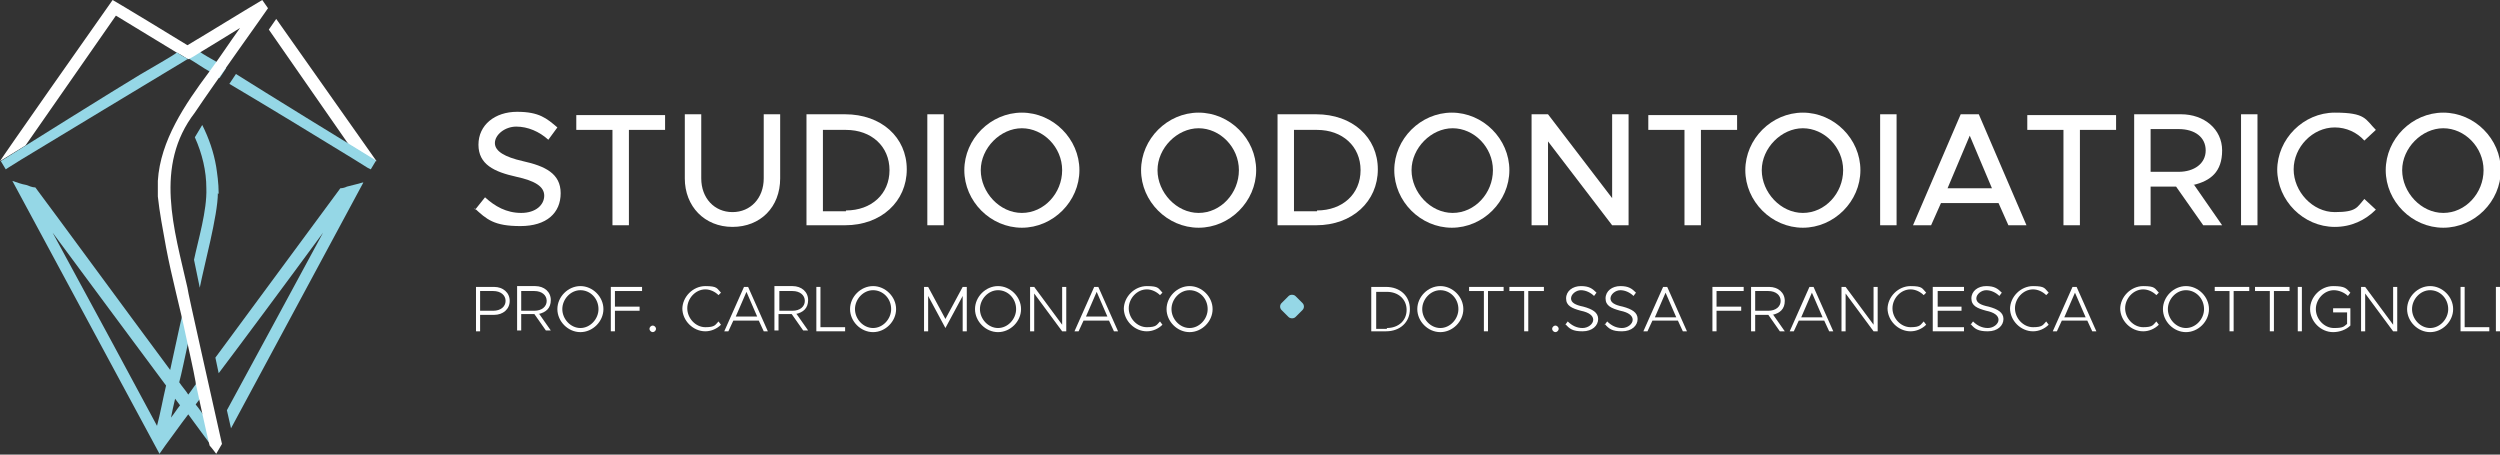 <svg xmlns="http://www.w3.org/2000/svg" viewBox="0 0 304.1 55.3"><rect x="0" y="0" width="304.1" height="55.3" fill="#333333" stroke="none"/><g><g id="Layer_1"><g><g><g><path d="M57.8,25.5l1.2-1.5c1.2,1.1,2.6,1.9,4.4,1.9s2.8-1,2.8-2.1-1.1-1.8-3.4-2.3c-2.7-.6-4.6-1.5-4.6-3.9s2-4,4.7-4,3.6.8,4.9,1.9l-1.1,1.5c-1.1-1-2.5-1.6-3.9-1.6s-2.6,1-2.6,2,1.2,1.7,3.4,2.2c2.7.6,4.6,1.5,4.6,3.9s-1.7,4-4.9,4-4.1-.8-5.6-2.2Z" style="fill: #fff;"></path><path d="M74.5,15.8h-4.4v-1.8h10.8v1.8h-4.4v11.6h-2v-11.6Z" style="fill: #fff;"></path><path d="M83.3,21.7v-7.8h2v7.8c0,2.4,1.6,4.1,3.8,4.1s3.8-1.7,3.8-4.1v-7.8h2v7.8c0,3.5-2.4,5.9-5.8,5.9s-5.8-2.5-5.8-5.9Z" style="fill: #fff;"></path><path d="M98.1,13.9h4.7c4.4,0,7.5,2.8,7.5,6.7s-3.1,6.8-7.5,6.8h-4.7v-13.5ZM102.9,25.6c3.1,0,5.3-2,5.3-4.9s-2.2-4.9-5.3-4.9h-2.8v9.9h2.8Z" style="fill: #fff;"></path><path d="M112.8,13.9h2v13.5h-2v-13.5Z" style="fill: #fff;"></path><path d="M117.3,20.7c0-3.8,3.2-7,7-7s7,3.2,7,7-3.2,7-7,7-7-3.2-7-7ZM129.2,20.7c0-2.8-2.3-5.1-4.9-5.1s-5,2.4-5,5.1,2.3,5.2,5,5.2,4.9-2.4,4.9-5.2Z" style="fill: #fff;"></path><path d="M138.8,20.7c0-3.8,3.2-7,7-7s7,3.2,7,7-3.2,7-7,7-7-3.2-7-7ZM150.7,20.7c0-2.8-2.3-5.1-4.9-5.1s-5,2.4-5,5.1,2.3,5.2,5,5.2,4.9-2.4,4.9-5.2Z" style="fill: #fff;"></path><path d="M155.4,13.9h4.7c4.4,0,7.5,2.8,7.5,6.7s-3.1,6.8-7.5,6.8h-4.7v-13.5ZM160.2,25.6c3.1,0,5.3-2,5.3-4.9s-2.2-4.9-5.3-4.9h-2.8v9.9h2.8Z" style="fill: #fff;"></path><path d="M169.6,20.7c0-3.8,3.2-7,7-7s7,3.2,7,7-3.2,7-7,7-7-3.2-7-7ZM181.6,20.7c0-2.8-2.3-5.1-4.9-5.1s-5,2.4-5,5.1,2.3,5.2,5,5.2,4.9-2.4,4.9-5.2Z" style="fill: #fff;"></path><path d="M186.3,13.9h2l7.8,10.2v-10.2h2v13.5h-2l-7.8-10.2v10.2h-2v-13.5Z" style="fill: #fff;"></path><path d="M204.9,15.8h-4.4v-1.8h10.8v1.8h-4.4v11.6h-2v-11.6Z" style="fill: #fff;"></path><path d="M212.3,20.7c0-3.8,3.2-7,7-7s7,3.2,7,7-3.2,7-7,7-7-3.2-7-7ZM224.2,20.7c0-2.8-2.3-5.1-4.9-5.1s-5,2.4-5,5.1,2.3,5.2,5,5.2,4.9-2.4,4.9-5.2Z" style="fill: #fff;"></path><path d="M228.7,13.9h2v13.5h-2v-13.5Z" style="fill: #fff;"></path><path d="M243.1,24.7h-7l-1.2,2.7h-2.2l5.8-13.5h2.2l5.8,13.5h-2.2l-1.2-2.7ZM242.3,22.9l-2.7-6.4-2.7,6.4h5.5Z" style="fill: #fff;"></path><path d="M251,15.8h-4.4v-1.8h10.8v1.8h-4.4v11.6h-2v-11.6Z" style="fill: #fff;"></path><path d="M266.9,22.5l3.4,4.9h-2.3l-3.3-4.7h-3.1v4.7h-2v-13.5h5.7c2.8,0,5,1.8,5,4.4s-1.4,3.7-3.5,4.2ZM261.6,20.9h3.4c1.9,0,3.3-1,3.3-2.6s-1.3-2.6-3.3-2.6h-3.4v5.1Z" style="fill: #fff;"></path><path d="M272.6,13.9h2v13.5h-2v-13.5Z" style="fill: #fff;"></path><path d="M277,20.7c0-3.8,3.2-7,7-7s3.7.8,5,2.1l-1.4,1.3c-.9-1-2.2-1.6-3.6-1.6-2.7,0-5,2.4-5,5.1s2.3,5.2,5,5.2,2.7-.6,3.6-1.6l1.4,1.3c-1.3,1.3-3,2.1-5,2.1-3.8,0-7-3.2-7-7Z" style="fill: #fff;"></path><path d="M290.2,20.7c0-3.8,3.2-7,7-7s7,3.2,7,7-3.2,7-7,7-7-3.2-7-7ZM302.1,20.7c0-2.8-2.3-5.1-4.9-5.1s-5,2.4-5,5.1,2.3,5.2,5,5.2,4.9-2.4,4.9-5.2Z" style="fill: #fff;"></path></g><g><path d="M57.9,34.9h2.2c1.1,0,1.9.7,1.9,1.7s-.8,1.7-1.9,1.7h-1.7v2h-.5v-5.4ZM60,37.8c.9,0,1.5-.5,1.5-1.2s-.6-1.2-1.5-1.2h-1.6v2.4h1.6Z" style="fill: #fff;"></path><path d="M65.6,38.2l1.4,2h-.6l-1.4-2h-1.6v2h-.5v-5.4h2.2c1.1,0,1.9.7,1.9,1.7s-.6,1.5-1.5,1.7ZM63.4,37.8h1.6c.9,0,1.5-.5,1.5-1.2s-.6-1.2-1.5-1.2h-1.6v2.4Z" style="fill: #fff;"></path><path d="M67.8,37.6c0-1.5,1.3-2.8,2.8-2.8s2.8,1.3,2.8,2.8-1.3,2.8-2.8,2.8-2.8-1.3-2.8-2.8ZM72.8,37.6c0-1.3-1-2.3-2.2-2.3s-2.2,1.1-2.2,2.3,1,2.3,2.2,2.3,2.2-1.1,2.2-2.3Z" style="fill: #fff;"></path><path d="M74.8,35.4v1.9h3v.5h-3v2.5h-.5v-5.4h3.8v.5h-3.3Z" style="fill: #fff;"></path><path d="M79,40c0-.2.2-.4.4-.4s.4.2.4.4-.2.4-.4.4-.4-.2-.4-.4Z" style="fill: #fff;"></path><path d="M83,37.6c0-1.5,1.3-2.8,2.8-2.8s1.4.3,1.9.8l-.3.3c-.4-.4-1-.7-1.6-.7-1.2,0-2.2,1.1-2.2,2.3s1,2.3,2.2,2.3,1.2-.3,1.6-.7l.3.4c-.5.5-1.2.8-1.9.8-1.5,0-2.8-1.3-2.8-2.8Z" style="fill: #fff;"></path><path d="M92.3,39h-3.1l-.6,1.3h-.5l2.4-5.4h.5l2.4,5.4h-.5l-.6-1.3ZM92.1,38.5l-1.3-3-1.3,3h2.6Z" style="fill: #fff;"></path><path d="M96.9,38.2l1.4,2h-.6l-1.4-2h-1.6v2h-.5v-5.4h2.2c1.1,0,1.9.7,1.9,1.7s-.6,1.5-1.5,1.7ZM94.8,37.8h1.6c.9,0,1.5-.5,1.5-1.2s-.6-1.2-1.5-1.2h-1.6v2.4Z" style="fill: #fff;"></path><path d="M102.8,39.8v.5h-3.5v-5.4h.5v4.9h3Z" style="fill: #fff;"></path><path d="M103.4,37.6c0-1.5,1.3-2.8,2.8-2.8s2.8,1.3,2.8,2.8-1.3,2.8-2.8,2.8-2.8-1.3-2.8-2.8ZM108.4,37.6c0-1.3-1-2.3-2.2-2.3s-2.2,1.1-2.2,2.3,1,2.3,2.2,2.3,2.2-1.1,2.2-2.3Z" style="fill: #fff;"></path><path d="M112.4,34.9h.5l2.1,3.9,2.1-3.9h.5v5.4h-.5v-4.3l-2.1,3.9-2.1-3.9v4.3h-.5v-5.4Z" style="fill: #fff;"></path><path d="M118.6,37.6c0-1.5,1.3-2.8,2.8-2.8s2.8,1.3,2.8,2.8-1.3,2.8-2.8,2.8-2.8-1.3-2.8-2.8ZM123.6,37.6c0-1.3-1-2.3-2.2-2.3s-2.2,1.1-2.2,2.3,1,2.3,2.2,2.3,2.2-1.1,2.2-2.3Z" style="fill: #fff;"></path><path d="M125.3,34.9h.5l3.4,4.6v-4.6h.5v5.4h-.5l-3.4-4.6v4.6h-.5v-5.4Z" style="fill: #fff;"></path><path d="M134.9,39h-3.1l-.6,1.3h-.5l2.4-5.4h.5l2.4,5.4h-.5l-.6-1.3ZM134.7,38.5l-1.3-3-1.3,3h2.6Z" style="fill: #fff;"></path><path d="M136.7,37.6c0-1.5,1.3-2.8,2.8-2.8s1.4.3,1.9.8l-.3.3c-.4-.4-1-.7-1.6-.7-1.2,0-2.2,1.1-2.2,2.3s1,2.3,2.2,2.3,1.2-.3,1.6-.7l.3.4c-.5.5-1.2.8-1.9.8-1.5,0-2.8-1.3-2.8-2.8Z" style="fill: #fff;"></path><path d="M141.9,37.6c0-1.5,1.3-2.8,2.8-2.8s2.8,1.3,2.8,2.8-1.3,2.8-2.8,2.8-2.8-1.3-2.8-2.8ZM146.9,37.6c0-1.3-1-2.3-2.2-2.3s-2.2,1.1-2.2,2.3,1,2.3,2.2,2.3,2.2-1.1,2.2-2.3Z" style="fill: #fff;"></path></g><rect x="155.9" y="36.1" width="2.4" height="2.4" rx=".6" ry=".6" transform="translate(19.7 122) rotate(-45)" style="fill: #95d7e6;"></rect><g><path d="M166.8,34.9h1.8c1.7,0,2.9,1.1,2.9,2.7s-1.2,2.7-2.9,2.7h-1.8v-5.4ZM168.7,39.9c1.4,0,2.4-.9,2.4-2.2s-1-2.2-2.4-2.2h-1.3v4.5h1.3Z" style="fill: #fff;"></path><path d="M172.4,37.6c0-1.5,1.3-2.8,2.8-2.8s2.8,1.3,2.8,2.8-1.3,2.8-2.8,2.8-2.8-1.3-2.8-2.8ZM177.4,37.6c0-1.3-1-2.3-2.2-2.3s-2.2,1.1-2.2,2.3,1,2.3,2.2,2.3,2.2-1.1,2.2-2.3Z" style="fill: #fff;"></path><path d="M180.6,35.4h-1.9v-.5h4.2v.5h-1.9v4.9h-.5v-4.9Z" style="fill: #fff;"></path><path d="M185.5,35.4h-1.9v-.5h4.2v.5h-1.9v4.9h-.5v-4.9Z" style="fill: #fff;"></path><path d="M188.8,40c0-.2.2-.4.4-.4s.4.2.4.4-.2.4-.4.4-.4-.2-.4-.4Z" style="fill: #fff;"></path><path d="M190.4,39.5l.3-.4c.5.5,1.1.8,1.8.8s1.3-.5,1.3-1-.5-.9-1.5-1.1c-1.1-.3-1.8-.6-1.8-1.5s.8-1.5,1.8-1.5,1.4.3,1.9.8l-.3.4c-.4-.4-1-.7-1.6-.7s-1.2.5-1.2,1,.5.8,1.5,1c1.1.3,1.8.7,1.8,1.5s-.7,1.5-1.9,1.5-1.6-.3-2.1-.9Z" style="fill: #fff;"></path><path d="M195.2,39.5l.3-.4c.5.5,1.1.8,1.8.8s1.3-.5,1.3-1-.5-.9-1.5-1.1c-1.1-.3-1.8-.6-1.8-1.5s.8-1.5,1.8-1.5,1.4.3,1.9.8l-.3.4c-.4-.4-1-.7-1.6-.7s-1.2.5-1.2,1,.5.8,1.5,1c1.1.3,1.8.7,1.8,1.5s-.7,1.5-1.9,1.5-1.6-.3-2.1-.9Z" style="fill: #fff;"></path><path d="M204.1,39h-3.1l-.6,1.3h-.5l2.4-5.4h.5l2.4,5.4h-.5l-.6-1.3ZM203.9,38.6l-1.3-3-1.3,3h2.6Z" style="fill: #fff;"></path><path d="M208.8,35.4v1.9h3v.5h-3v2.5h-.5v-5.4h3.8v.5h-3.3Z" style="fill: #fff;"></path><path d="M215.7,38.3l1.4,2h-.6l-1.4-2h-1.6v2h-.5v-5.4h2.2c1.1,0,1.9.7,1.9,1.7s-.6,1.5-1.5,1.7ZM213.5,37.8h1.6c.9,0,1.5-.5,1.5-1.2s-.6-1.2-1.5-1.2h-1.6v2.4Z" style="fill: #fff;"></path><path d="M221.9,39h-3.1l-.6,1.3h-.5l2.4-5.4h.5l2.4,5.4h-.5l-.6-1.3ZM221.7,38.6l-1.3-3-1.3,3h2.6Z" style="fill: #fff;"></path><path d="M224,34.9h.5l3.4,4.6v-4.6h.5v5.4h-.5l-3.4-4.6v4.6h-.5v-5.4Z" style="fill: #fff;"></path><path d="M229.6,37.6c0-1.5,1.3-2.8,2.8-2.8s1.4.3,1.9.8l-.3.3c-.4-.4-1-.7-1.6-.7-1.2,0-2.2,1.1-2.2,2.3s1,2.3,2.2,2.3,1.2-.3,1.6-.7l.3.4c-.5.5-1.2.8-1.9.8-1.5,0-2.8-1.3-2.8-2.8Z" style="fill: #fff;"></path><path d="M235.7,35.4v1.9h2.9v.5h-2.9v2h3.2v.5h-3.8v-5.4h3.8v.5h-3.2Z" style="fill: #fff;"></path><path d="M239.7,39.5l.3-.4c.5.5,1.1.8,1.8.8s1.3-.5,1.3-1-.5-.9-1.5-1.1c-1.1-.3-1.8-.6-1.8-1.5s.8-1.5,1.8-1.5,1.4.3,1.9.8l-.3.4c-.4-.4-1-.7-1.6-.7s-1.2.5-1.2,1,.5.8,1.5,1c1.1.3,1.8.7,1.8,1.5s-.7,1.5-1.9,1.5-1.6-.3-2.1-.9Z" style="fill: #fff;"></path><path d="M244.5,37.6c0-1.5,1.3-2.8,2.8-2.8s1.4.3,1.9.8l-.3.3c-.4-.4-1-.7-1.6-.7-1.2,0-2.2,1.1-2.2,2.3s1,2.3,2.2,2.3,1.2-.3,1.6-.7l.3.4c-.5.5-1.2.8-1.9.8-1.5,0-2.8-1.3-2.8-2.8Z" style="fill: #fff;"></path><path d="M253.9,39h-3.1l-.6,1.3h-.5l2.4-5.4h.5l2.4,5.4h-.5l-.6-1.3ZM253.7,38.6l-1.3-3-1.3,3h2.6Z" style="fill: #fff;"></path><path d="M257.9,37.6c0-1.5,1.3-2.8,2.8-2.8s1.4.3,1.9.8l-.3.3c-.4-.4-1-.7-1.6-.7-1.2,0-2.2,1.1-2.2,2.3s1,2.3,2.2,2.3,1.2-.3,1.6-.7l.3.4c-.5.5-1.2.8-1.9.8-1.5,0-2.8-1.3-2.8-2.8Z" style="fill: #fff;"></path><path d="M263.1,37.6c0-1.5,1.3-2.8,2.8-2.8s2.8,1.3,2.8,2.8-1.3,2.8-2.8,2.8-2.8-1.3-2.8-2.8ZM268.1,37.6c0-1.3-1-2.3-2.2-2.3s-2.2,1.1-2.2,2.3,1,2.3,2.2,2.3,2.2-1.1,2.2-2.3Z" style="fill: #fff;"></path><path d="M271.3,35.4h-1.9v-.5h4.2v.5h-1.9v4.9h-.5v-4.9Z" style="fill: #fff;"></path><path d="M276.2,35.4h-1.9v-.5h4.2v.5h-1.9v4.9h-.5v-4.9Z" style="fill: #fff;"></path><path d="M279.5,34.9h.5v5.4h-.5v-5.4Z" style="fill: #fff;"></path><path d="M283.7,37.5h2.2v2.1c-.5.5-1.3.8-2.1.8-1.5,0-2.8-1.3-2.8-2.8s1.3-2.8,2.8-2.8,1.6.3,2.1.8l-.3.4c-.4-.4-1.1-.7-1.7-.7-1.2,0-2.2,1.1-2.2,2.3s1,2.3,2.2,2.3,1.2-.2,1.6-.5v-1.4h-1.7v-.5Z" style="fill: #fff;"></path><path d="M287.2,34.9h.5l3.4,4.6v-4.6h.5v5.4h-.5l-3.4-4.6v4.6h-.5v-5.4Z" style="fill: #fff;"></path><path d="M292.8,37.6c0-1.5,1.3-2.8,2.8-2.8s2.8,1.3,2.8,2.8-1.3,2.8-2.8,2.8-2.8-1.3-2.8-2.8ZM297.8,37.6c0-1.3-1-2.3-2.2-2.3s-2.2,1.1-2.2,2.3,1,2.3,2.2,2.3,2.2-1.1,2.2-2.3Z" style="fill: #fff;"></path><path d="M302.8,39.8v.5h-3.5v-5.4h.5v4.9h3Z" style="fill: #fff;"></path><path d="M303.6,34.9h.5v5.4h-.5v-5.4Z" style="fill: #fff;"></path></g></g><g><g><path d="M27.5,8.3l-.8,1.2c-.4-.2-.8-.5-1.2-.8-.9-.5-1.7-1.1-2.6-1.6.3-.2,1.1-.7,1.4-.8.4.3,1.3.8,2,1.2.5.3.9.6,1.2.8Z" style="fill: #95d7e6;"></path><path d="M44.2,22.2l-16.1,29.9-.5-2.2c1.7-3.1,7.8-14.4,11.7-21.6-4.4,6-10.5,14.2-12.7,17.1,0,0-.4-1.9-.4-1.9l15.2-20.6c.3,0,.6-.1.8-.2h0c.7-.2,1.3-.3,1.9-.5Z" style="fill: #95d7e6;"></path></g><path d="M25.6,54.2v-.2h0c-.2-1.1-.5-2.2-.7-3.3h0c-.3-.4-.6-.9-1.1-1.5.2-.3.4-.5.6-.8-.2-.7-.3-1.4-.4-1.9-.4.5-.7,1-1.1,1.5-.3-.5-.7-.9-1.1-1.5.3-1.1.7-3.1,1.1-4.9,0-.3-.1-.6-.2-.9,0,0,0,0,0,0-.2-.8-.4-1.7-.5-2.5-.5,2.1-1,4.6-1.5,6.8-5.5-7.4-14-19-16.4-22.2-.4,0-.8-.2-1.1-.3-.6-.1-1.1-.3-1.7-.5l17.9,33.2.7-1h0c.9-1.2,1.8-2.5,2.8-3.8,1,1.4,2,2.7,2.8,3.8,0,0,0,0,0,0,0,0,0,0,0,0ZM20.2,46.9c-.4,1.7-.7,3.4-1.1,4.9-1.6-3-8.5-15.8-12.7-23.5,4.3,5.8,9.4,12.7,13.8,18.6ZM20.8,50.8c.1-.6.3-1.4.5-2.3.2.3.4.5.6.8-.4.5-.7,1-1.1,1.5Z" style="fill: #95d7e6;"></path><path d="M26.5,23.5s0,0,0,0c0,2.7-1.7,8.9-2.2,11.5,0,0-.7-3.4-.7-3.4.5-2.4,1.6-6,1.5-8.7,0,0,0,0,0,0,0-2.1-.5-4.2-1.4-6.2.3-.5.6-1,.9-1.5.8,1.6,1.4,3.3,1.7,5.1,0,0,0,0,0,0,.1.7.3,1.9.3,3.3Z" style="fill: #95d7e6;"></path><path d="M25,22.9s0,0,0,0h0s0,0,0,0Z" style="fill: #95d7e6;"></path><polygon points="42.3 22.7 42.3 22.7 42.3 22.7 42.3 22.7" style="fill: #95d7e6;"></polygon><path d="M25.5,54.1h0c0-.1,0-.2,0-.4v.4Z" style="fill: #1c88bf;"></path><path d="M45.7,19.6l-3.1-1.9h-.1c0,0-9.8-14.1-9.8-14.1l.9-1.3c1.4,2,12.2,17.3,12.2,17.3Z" style="fill: #fff;"></path><path d="M22.8,35c0,.4,3.1,14,4.2,19l-.7,1.2s-.6-.8-.8-1c-.3-1.1-1.5-6.7-1.7-7.6h0s0,0,0-.1c-.3-1.7-.8-3.8-1.2-5.7,0,0,0,0,0,0-.7-3.4-1.7-7-2.4-10.7-.4-2.2-.8-4.3-1-6.2,0,0,0,0,0,0,0-.1,0-.2,0-.3h0c0-.5,0-1.1,0-1.6.3-4.9,3.3-9.3,6.2-13.2,0,0,0,0,0,0,1.2-1.6,2.5-3.6,3.8-5.4-1.6,1-3.6,2.2-4.9,3h0c-.3.2-1.1.7-1.4.8h0c-.4-.2-.8-.5-1.2-.7h0c0,0-.2-.1-.2-.1h0s0,0,0,0h0S14.1,1.9,14.1,1.9L3.1,17.7l-3.1,1.9c0-.1,11.5-16.5,13.7-19.6.4.2,8.8,5.3,9.1,5.5,2.7-1.6,6.4-3.9,9.1-5.5l.7,1c-.1.2-6.7,9.4-8.9,12.7-5,6.5-2.5,14.2-.9,21.3h0s0,0,0,0Z" style="fill: #fff;"></path><polygon points="1 20.4 .6 20.7 .6 20.7 1 20.4" style="fill: #fff;"></polygon><path d="M22.8,7.2c-6.3,3.8-14.1,8.5-20.2,12.2h0s0,0,0,0l-1.6,1h0l-.3.2-.6-1c2.7-1.7,13.9-8.7,16.9-10.5,2.2-1.3,4-2.3,4.5-2.7,0,0,0,0,0,0,0,0,.2,0,.2.1h0c.3.2.8.5,1.2.7Z" style="fill: #95d7e6;"></path><path d="M45.7,19.6l-.6,1-.4-.2h0s-1.6-1-1.6-1h0c-4.9-3-10.3-6.3-15.2-9.2l.8-1.2c3,1.9,14.2,8.8,17,10.5Z" style="fill: #95d7e6;"></path></g></g></g></g></svg>